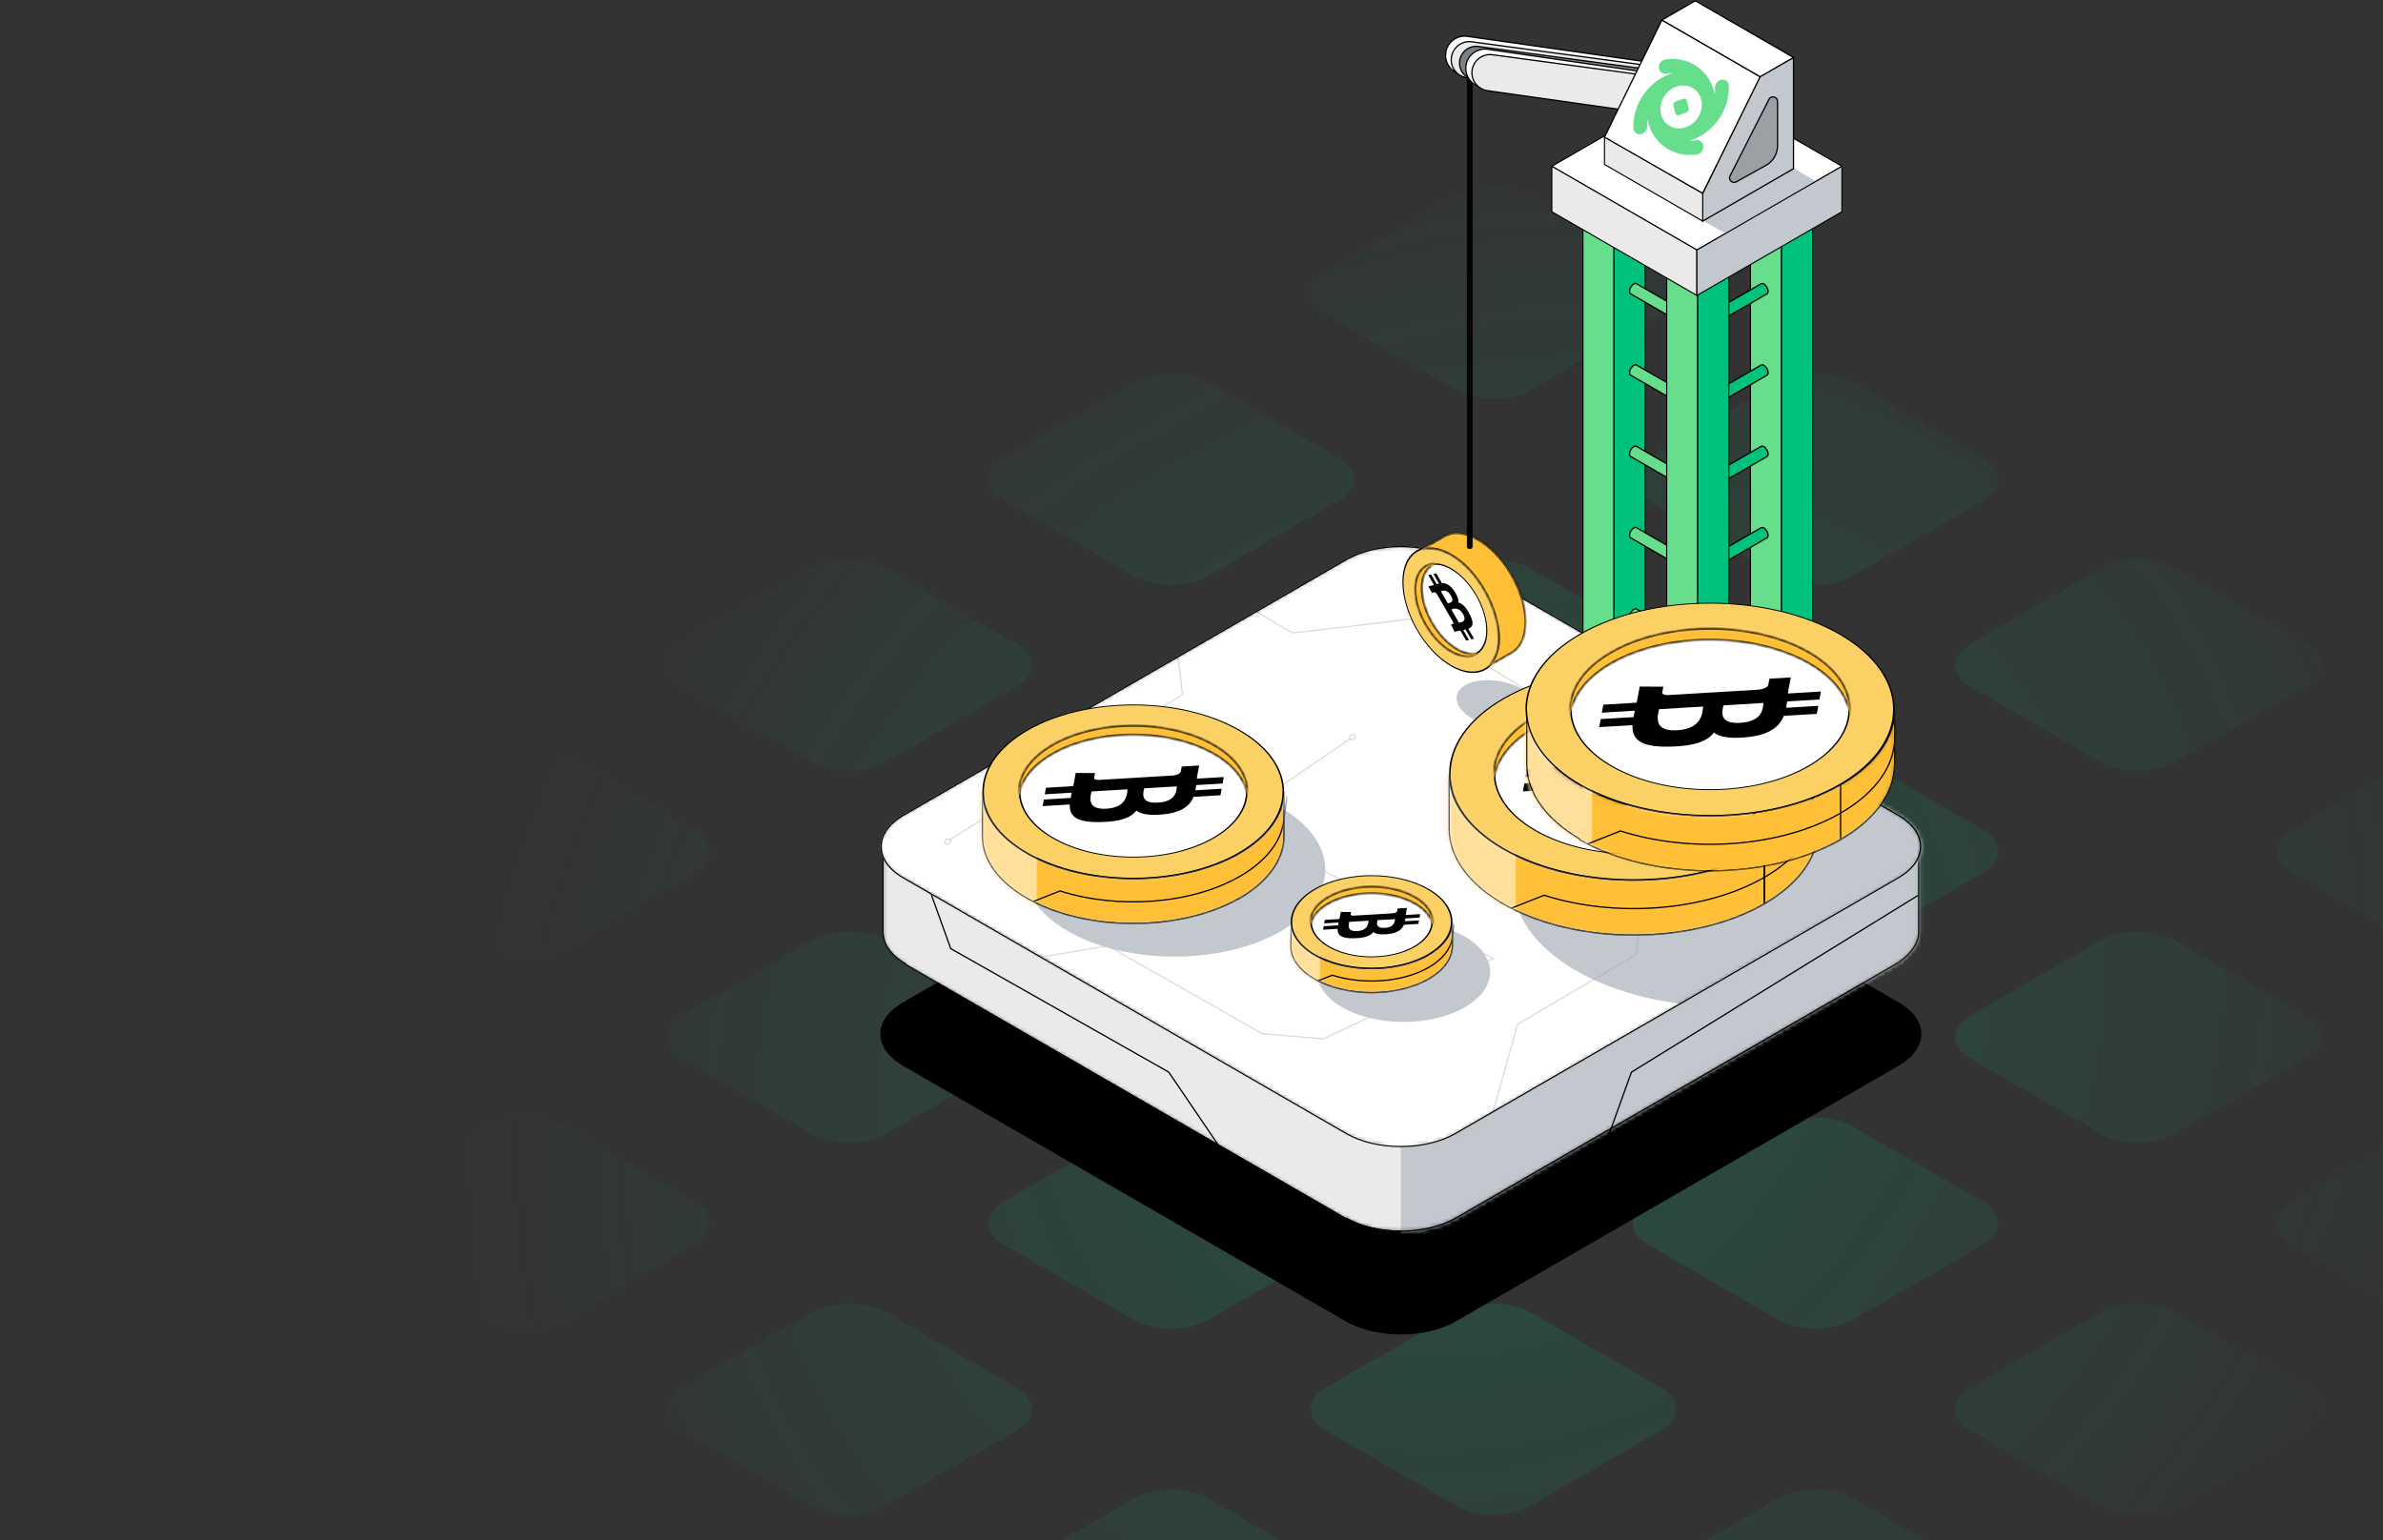<svg xmlns="http://www.w3.org/2000/svg" width="611" height="395" fill="none" viewBox="0 0 611 395"><rect x="0" y="0" width="611" height="395" fill="#333333" stroke="none"/><g clip-path="url(#a)"><path fill="url(#b)" fill-rule="evenodd" d="M425.849 80.696c5.261-3.038 5.261-7.963 0-11l-33.41-19.29c-5.261-3.037-13.791-3.037-19.052 0l-33.41 19.29c-5.261 3.037-5.261 7.962 0 11l33.41 19.289c5.261 3.037 13.791 3.037 19.052 0zm30.15 17.407c5.261-3.038 13.792-3.038 19.053 0l33.409 19.289c5.262 3.037 5.262 7.962 0 11l-33.409 19.289c-5.261 3.037-13.792 3.037-19.053 0l-33.409-19.289c-5.261-3.038-5.261-7.963 0-11zm135.075 77.985c5.261-3.037 5.261-7.962 0-11l-33.41-19.289c-5.261-3.037-13.791-3.037-19.052 0l-33.41 19.289c-5.261 3.038-5.261 7.963 0 11l33.41 19.289c5.261 3.038 13.791 3.038 19.052 0zm30.151 17.408c5.261-3.038 13.791-3.038 19.052 0l33.41 19.289c5.261 3.037 5.261 7.962 0 11l-33.41 19.289c-5.261 3.037-13.791 3.037-19.052 0l-33.41-19.289c-5.261-3.038-5.261-7.963 0-11zm135.074 77.985c5.262-3.037 5.262-7.962 0-11l-33.409-19.289c-5.261-3.037-13.792-3.037-19.053 0l-33.409 19.289c-5.261 3.038-5.262 7.963 0 11l33.409 19.289c5.261 3.038 13.792 3.038 19.053 0zM290.774 98.103c5.261-3.038 13.791-3.038 19.052 0l33.41 19.289c5.261 3.037 5.261 7.962 0 11l-33.41 19.289c-5.261 3.037-13.791 3.037-19.052 0l-33.41-19.289c-5.261-3.038-5.261-7.962 0-11zm135.075 77.985c5.261-3.037 5.261-7.962 0-11l-33.41-19.289c-5.261-3.037-13.791-3.037-19.052 0l-33.41 19.289c-5.261 3.038-5.261 7.963 0 11l33.41 19.289c5.261 3.038 13.791 3.038 19.052 0zm30.15 17.408c5.261-3.038 13.792-3.038 19.053 0l33.409 19.289c5.262 3.037 5.262 7.962 0 11l-33.409 19.289c-5.261 3.037-13.792 3.037-19.053 0l-33.409-19.289c-5.261-3.038-5.262-7.963 0-11zm135.075 77.985c5.261-3.037 5.261-7.962 0-11l-33.41-19.289c-5.261-3.037-13.791-3.037-19.052 0l-33.41 19.289c-5.261 3.038-5.261 7.963 0 11l33.41 19.289c5.261 3.038 13.791 3.038 19.052 0zm30.151 17.408c5.261-3.038 13.791-3.038 19.052 0l33.41 19.289c5.261 3.037 5.261 7.962 0 11l-33.41 19.289c-5.261 3.037-13.791 3.037-19.052 0l-33.41-19.289c-5.261-3.038-5.261-7.963 0-11zM260.623 176.088c5.261-3.037 5.262-7.962 0-11l-33.409-19.289c-5.261-3.037-13.792-3.037-19.053 0l-33.409 19.289c-5.262 3.038-5.262 7.963 0 11l33.409 19.289c5.261 3.038 13.792 3.038 19.053 0zm30.151 17.408c5.261-3.038 13.791-3.038 19.052 0l33.41 19.289c5.261 3.037 5.261 7.962 0 11l-33.41 19.289c-5.261 3.037-13.791 3.037-19.052 0l-33.41-19.289c-5.261-3.038-5.261-7.963 0-11zm135.075 77.985c5.261-3.037 5.261-7.962 0-11l-33.41-19.289c-5.261-3.037-13.791-3.037-19.052 0l-33.41 19.289c-5.261 3.038-5.261 7.963 0 11l33.41 19.289c5.261 3.038 13.791 3.038 19.052 0zm30.15 17.408c5.261-3.038 13.792-3.038 19.053 0l33.409 19.289c5.262 3.037 5.262 7.962 0 11l-33.409 19.289c-5.261 3.037-13.792 3.037-19.053 0l-33.409-19.289c-5.262-3.038-5.262-7.963 0-11zm135.075 77.985c5.261-3.037 5.261-7.962 0-11l-33.41-19.289c-5.261-3.037-13.791-3.037-19.052 0l-33.41 19.289c-5.261 3.038-5.261 7.963 0 11l33.41 19.289c5.261 3.038 13.791 3.038 19.052 0zM125.549 193.496c5.261-3.038 13.791-3.038 19.052 0l33.41 19.289c5.261 3.037 5.261 7.962 0 11l-33.41 19.289c-5.261 3.037-13.791 3.037-19.052 0l-33.41-19.289c-5.261-3.038-5.261-7.963 0-11zm135.074 77.985c5.261-3.037 5.261-7.962 0-11l-33.409-19.289c-5.261-3.037-13.792-3.037-19.053 0l-33.409 19.289c-5.262 3.038-5.262 7.963 0 11l33.409 19.289c5.261 3.038 13.792 3.038 19.053 0zm30.151 17.408c5.261-3.038 13.791-3.038 19.052 0l33.41 19.289c5.261 3.037 5.261 7.962 0 11l-33.41 19.289c-5.261 3.037-13.791 3.037-19.052 0l-33.41-19.289c-5.261-3.038-5.261-7.963 0-11zm135.075 77.985c5.261-3.037 5.261-7.962 0-11l-33.41-19.289c-5.261-3.037-13.791-3.037-19.052 0l-33.41 19.289c-5.261 3.038-5.261 7.963 0 11l33.41 19.289c5.261 3.038 13.791 3.038 19.052 0zm30.15 17.408c5.261-3.038 13.792-3.038 19.053 0l33.409 19.289c5.261 3.037 5.261 7.962 0 11l-33.409 19.289c-5.261 3.037-13.792 3.037-19.053 0l-33.409-19.289c-5.262-3.038-5.262-7.963 0-11zM95.398 271.481c5.261-3.037 5.261-7.962 0-11l-33.41-19.289c-5.26-3.037-13.79-3.037-19.052 0l-33.41 19.289c-5.26 3.038-5.26 7.963 0 11l33.41 19.289c5.261 3.038 13.791 3.038 19.052 0zm30.151 17.408c5.261-3.038 13.791-3.038 19.052 0l33.41 19.289c5.261 3.037 5.261 7.962 0 11l-33.41 19.289c-5.261 3.037-13.791 3.037-19.052 0l-33.41-19.289c-5.261-3.038-5.261-7.963 0-11zm135.074 77.985c5.261-3.037 5.261-7.962 0-11l-33.409-19.289c-5.261-3.037-13.792-3.037-19.053 0l-33.409 19.289c-5.262 3.038-5.262 7.963 0 11l33.409 19.289c5.261 3.038 13.792 3.038 19.053 0zm30.151 17.408c5.261-3.038 13.791-3.038 19.052 0l33.41 19.289c5.261 3.037 5.261 7.962 0 11l-33.41 19.289c-5.261 3.037-13.791 3.037-19.052 0l-33.41-19.289c-5.261-3.038-5.261-7.963 0-11zm135.075 77.985c5.261-3.038 5.261-7.962 0-11l-33.41-19.289c-5.261-3.037-13.791-3.037-19.052 0l-33.41 19.289c-5.261 3.038-5.261 7.963 0 11l33.41 19.289c5.261 3.038 13.791 3.038 19.052 0z" clip-rule="evenodd" opacity=".2"/><path fill="#000" d="M345.071 191.514c7.789-4.497 20.418-4.497 28.207 0l113.516 65.539c7.789 4.497 7.789 11.788 0 16.285l-113.516 65.539c-7.79 4.497-20.419 4.497-28.208 0l-113.516-65.538c-7.789-4.497-7.789-11.789 0-16.286z"/><mask id="e" width="267" height="100" x="226" y="216" maskUnits="userSpaceOnUse" style="mask-type:alpha"><use fill-rule="evenodd" clip-rule="evenodd" href="#c"/><use href="#d"/></mask><g mask="url(#e)"><use fill-rule="evenodd" clip-rule="evenodd" href="#c"/><use href="#d"/><path stroke="#000" stroke-width=".325" d="m237.648 226.249 6.122 17.035 55.896 31.675 14.107 20.761"/><path fill="#c2c8ce" d="M359.171 216.148h159.233v136.445H359.171z"/><path stroke="#000" stroke-width=".325" d="m491.788 229.632-73.498 45.337-6.391 17.775"/><use href="#d"/></g><path fill="#000" fill-rule="evenodd" d="m486.524 209.116-113.515-65.539c-7.643-4.412-20.034-4.412-27.677 0l-113.516 65.539c-7.643 4.413-7.643 11.567 0 15.979l113.516 65.539c7.642 4.412 20.033 4.412 27.676 0l113.516-65.539c7.643-4.413 7.643-11.567 0-15.979m-113.25-65.692c-7.789-4.497-20.418-4.497-28.207 0L231.55 208.963c-7.789 4.497-7.789 11.788 0 16.286l113.516 65.538c7.789 4.497 20.418 4.497 28.208 0l113.516-65.539c7.789-4.497 7.789-11.788 0-16.286z" clip-rule="evenodd"/><mask id="g" width="268" height="155" x="225" y="140" maskUnits="userSpaceOnUse" style="mask-type:alpha"><use href="#f"/></mask><g mask="url(#g)"><use href="#f"/><use href="#f"/><path stroke="#a6a6a6" stroke-width=".325" d="m264.713 245.819 19.3-3.253 39.684 22.553 15.613 1.301 43.587-20.601-57.032-29.492-2.168-11.493 22.552-15.396" opacity=".4"/><circle cx="31.581" cy="31.581" r="31.581" fill="#c2c8ce" transform="matrix(.866 .5 -.866 .5 301.13 191.422)"/><circle cx="18.135" cy="18.135" r="18.135" fill="#c2c8ce" transform="matrix(.866 .5 -.866 .5 359.858 231.135)"/><ellipse cx="9.971" cy="7.568" fill="#c2c8ce" rx="9.971" ry="7.568" transform="matrix(.866 .5 -.866 .5 382.218 171.937)"/><circle cx="44.848" cy="44.848" r="44.848" fill="#c2c8ce" transform="matrix(.866 .5 -.866 .5 442.919 181.648)"/><path stroke="#a6a6a6" stroke-width=".325" d="m319.861 155.531 11.542 6.807 30.188-3.552 47.65 29.005 47.946 24.861-34.923 14.502-2.96 17.758-30.188 17.757-8.287 29.597m-78.942-125.259 1.308 11.118-59.727 37.275" opacity=".4"/><path stroke="#000" stroke-width=".325" d="M345.208 143.507c7.711-4.452 20.214-4.452 27.925 0l113.516 65.538c7.712 4.452 7.712 11.671 0 16.123l-113.516 65.539c-7.712 4.452-20.215 4.452-27.926 0l-113.516-65.539c-7.711-4.452-7.711-11.67 0-16.122z"/></g><circle cx="31.581" cy="31.581" r="31.419" fill="#fbd166" stroke="#000" stroke-width=".325" transform="matrix(.866 .5 -.866 .5 290.554 171.419)"/><circle cx="23.947" cy="23.947" r="23.784" fill="#fff" stroke="#000" stroke-width=".325" transform="matrix(.866 .5 -.866 .5 290.554 179.053)"/><mask id="h" fill="#fff"><path fill-rule="evenodd" d="M319.804 204.195c-.478-3.927-3.317-7.776-8.517-10.778-11.453-6.612-30.023-6.612-41.477 0-5.2 3.002-8.039 6.851-8.517 10.778-.575-4.722 2.264-9.558 8.517-13.168 11.454-6.613 30.024-6.613 41.477 0 6.254 3.61 9.093 8.446 8.517 13.168" clip-rule="evenodd"/></mask><path fill="#ffc038" fill-rule="evenodd" d="M319.804 204.195c-.478-3.927-3.317-7.776-8.517-10.778-11.453-6.612-30.023-6.612-41.477 0-5.2 3.002-8.039 6.851-8.517 10.778-.575-4.722 2.264-9.558 8.517-13.168 11.454-6.613 30.024-6.613 41.477 0 6.254 3.61 9.093 8.446 8.517 13.168" clip-rule="evenodd"/><path fill="#000" d="m311.287 193.417-.163.282zm8.517 10.778-.323.04h.647zm-49.994-10.778.163.282zm-8.517 10.778-.323.04h.646zm8.517-13.168.163.282zm41.477 0-.163.282zm-.163 2.672c5.146 2.971 7.895 6.744 8.357 10.536l.647-.079c-.495-4.062-3.424-7.987-8.678-11.02zm-41.151 0c5.666-3.271 13.112-4.916 20.576-4.916s14.91 1.645 20.575 4.916l.326-.563c-5.788-3.342-13.353-5.004-20.901-5.004s-15.114 1.662-20.901 5.004zm-8.357 10.536c.462-3.792 3.211-7.565 8.357-10.536l-.325-.563c-5.255 3.033-8.183 6.958-8.678 11.02zm0-.079c-.554-4.546 2.168-9.274 8.357-12.847l-.325-.564c-6.319 3.648-9.275 8.59-8.678 13.49zm8.357-12.847c5.666-3.271 13.112-4.916 20.576-4.916s14.91 1.645 20.575 4.916l.326-.564c-5.788-3.342-13.353-5.003-20.901-5.003s-15.114 1.661-20.901 5.003zm41.151 0c6.189 3.573 8.911 8.301 8.357 12.847l.647.079c.596-4.9-2.36-9.842-8.678-13.49z" mask="url(#h)"/><path fill="#000" d="M291.338 207.843c1.067.891 3.141 1.37 6.81 1.012 5.021-.485 6.983-2.306 7.864-4.487l6.909-.411.311-1.679-6.735.403c.075-.442.151-.885.213-1.335l6.767-.4.303-1.666-6.909.411c.02-.14.032-.267.052-.406.034-.216.063-.451.109-.658l.436-2.309-4.479.27-.228 1.224c-.117.67-1.143.952-2.018 1.076l-18.933 1.132c-.445.006-1.103-.053-1.247-.364a.4.4 0 0 1-.021-.182l.22-1.212-4.952-.028-.392 2.184c-.072.411-.168.806-.245 1.197l-6.98.417-.311 1.679 6.917-.423c-.123.463-.198.905-.273 1.348l-6.877.414-.311 1.679 6.961-.412c-.03.775.058 1.471.341 2.072.741 1.598 2.801 2.557 7.574 2.439 5.315-.115 7.868-1.26 9.137-2.926zm-7.709-.447c-2.379.14-3.416-.53-3.814-1.406-.479-1.044-.072-2.392.046-3.01l9.256-.555c-.207 1.137-.044 4.65-5.488 4.971m13.213-1.558c-2.224.136-3.171-.461-3.523-1.222-.394-.856-.051-1.94.043-2.439l8.394-.506c-.169.941.037 3.874-4.914 4.167"/><mask id="i" width="79" height="36" x="251" y="202" maskUnits="userSpaceOnUse" style="mask-type:alpha"><path fill="#ffc038" fill-rule="evenodd" d="M251.878 202.999c0 6.166 4.33 11.749 11.329 15.791v.001c15.106 8.72 39.595 8.72 54.7-.001v11.53c-15.106 8.721-39.596 8.721-54.701 0v-.002c-6.999-4.041-11.328-9.623-11.328-15.789zm66.03 15.791c6.999-4.042 11.329-9.625 11.329-15.791v11.53c0 6.166-4.33 11.749-11.329 15.79z" clip-rule="evenodd"/><path fill="#000" d="M263.207 218.79h.163v-.094l-.081-.047zm0 .001h-.162v.094l.081.047zm54.7-.001h.162v-.282l-.244.141zm0 11.53.081.141.081-.047v-.094zm-54.701 0h-.163v.094l.081.047zm0-.002h.163v-.093l-.082-.047zm54.702-11.528-.082-.141-.081.047v.094zm0 11.529h-.163v.282l.244-.141zm-54.619-11.67c-6.975-4.027-11.248-9.566-11.248-15.65h-.325c0 6.249 4.386 11.876 11.41 15.931zm.081.142v-.001h-.325v.001zm54.455-.142c-7.521 4.343-17.39 6.519-27.268 6.519s-19.746-2.176-27.268-6.518l-.163.282c7.583 4.377 17.512 6.561 27.431 6.561s19.848-2.184 27.431-6.562zm.244 11.671v-11.53h-.325v11.53zm-54.945.141c7.584 4.378 17.512 6.562 27.432 6.562s19.849-2.184 27.432-6.562l-.163-.282c-7.522 4.343-17.391 6.519-27.269 6.519s-19.747-2.176-27.269-6.519zm-.081-.143v.002h.326v-.002zm-11.327-15.789c0 6.249 4.385 11.875 11.408 15.93l.163-.281c-6.974-4.027-11.246-9.566-11.246-15.649zm0-11.53v11.53h.325v-11.53zm77.358 0c0 6.084-4.273 11.623-11.248 15.65l.163.281c7.024-4.055 11.41-9.682 11.41-15.931zm.325 11.53v-11.53h-.325v11.53zm-11.41 15.931c7.024-4.055 11.41-9.682 11.41-15.931h-.325c0 6.083-4.273 11.622-11.248 15.649zm-.244-11.67v11.529h.325V218.79z"/></mask><g mask="url(#i)"><path fill="#ffc038" fill-rule="evenodd" d="M251.878 202.999c0 6.166 4.33 11.749 11.329 15.791v.001c14.947 8.628 39.08 8.719 54.219.271l-.001-.062c7-4.041 11.814-9.835 11.814-16.001v11.53c0 6.166-4.616 12.013-11.615 16.054l-.002-.101c-15.127 8.558-39.405 8.504-54.416-.162v-.002c-6.999-4.041-11.328-9.623-11.328-15.789z" clip-rule="evenodd"/><path fill="#000" d="M263.207 218.79h.163v-.094l-.081-.047zm0 .001h-.162v.094l.081.047zm54.219.271.08.142.085-.047-.002-.097zm-.001-.062-.081-.141-.083.048.002.096zm.199 11.583-.163.003.005.276.239-.138zm-.002-.101.163-.002-.005-.274-.238.135zm-54.416-.162h-.163v.094l.081.047zm0-.002h.163v-.093l-.082-.047zm.083-11.669c-6.975-4.027-11.248-9.566-11.248-15.65h-.325c0 6.249 4.386 11.876 11.41 15.931zm.081.142v-.001h-.325v.001zm53.977.129c-7.539 4.207-17.328 6.292-27.102 6.247-9.773-.045-19.513-2.221-26.956-6.517l-.163.282c7.503 4.331 17.303 6.515 27.118 6.561 9.815.045 19.662-2.048 27.262-6.289zm-.084.083.001.062.325-.005-.001-.063zm11.813-16.004c0 6.08-4.752 11.83-11.732 15.86l.163.282c7.019-4.052 11.895-9.889 11.895-16.142zm.326 11.53v-11.53h-.326v11.53zm-11.697 16.195c7.023-4.055 11.697-9.945 11.697-16.195h-.326c0 6.082-4.557 11.885-11.534 15.913zm-.246-.239.002.101.325-.006-.001-.1zm-54.335-.024c7.536 4.35 17.388 6.535 27.246 6.562s19.739-2.103 27.332-6.399l-.16-.283c-7.533 4.262-17.355 6.383-27.171 6.356s-19.609-2.203-27.084-6.518zm-.081-.143v.002h.326v-.002zm-11.327-15.789c0 6.249 4.385 11.875 11.408 15.93l.163-.281c-6.974-4.027-11.246-9.566-11.246-15.649zm0-11.53v11.53h.325v-11.53z"/><path fill="#ffdf99" d="M243.666 187.321h22.169v56.785h-22.169z"/><path fill="#000" d="M263.207 218.79h.163v-.094l-.081-.047zm0 .001h-.162v.094l.081.047zm54.7-.001h.162v-.282l-.244.141zm0 .009h-.163v.284l.245-.144zm0 11.52-.163.003.005.276.239-.138zm0-.022.162-.003-.325.003zm0 .023.081.141.081-.047v-.094zm-54.701 0h-.163v.094l.081.047zm0-.002h.163v-.093l-.082-.047zm.083-11.669c-6.975-4.027-11.248-9.566-11.248-15.65h-.325c0 6.249 4.386 11.876 11.41 15.931zm.081.142v-.001h-.325v.001zm54.455-.142c-7.521 4.343-17.39 6.519-27.268 6.519s-19.746-2.176-27.268-6.518l-.163.282c7.583 4.377 17.512 6.561 27.431 6.561s19.848-2.184 27.431-6.562zm.244.15v-.009h-.325v.009zm11.004-15.8c0 6.024-4.386 11.639-11.249 15.659l.165.281c6.909-4.047 11.41-9.749 11.41-15.94zm.326 11.53v-11.53h-.326v11.53zm-11.411 15.931c7.025-4.055 11.411-9.682 11.411-15.931h-.326c0 6.083-4.272 11.622-11.247 15.649zm-.244-.16v.022l.326-.006-.001-.022zm.325.02v-.023h-.325v.023zm-54.945.141c7.584 4.378 17.512 6.562 27.432 6.562s19.849-2.184 27.432-6.562l-.163-.282c-7.522 4.343-17.391 6.519-27.269 6.519s-19.747-2.176-27.269-6.519zm-.081-.143v.002h.326v-.002zm-11.327-15.789c0 6.249 4.385 11.875 11.408 15.93l.163-.281c-6.974-4.027-11.246-9.566-11.246-15.649zm0-11.53v11.53h.325v-11.53z"/><path stroke="#000" stroke-width=".325" d="m264.919 231.217 6.871-2.724c14.713 4.717 33.624 3.469 46.116-3.743 6.76-3.902 10.494-8.89 11.204-13.991l.911-6.567"/></g><circle cx="14.111" cy="14.111" r="14.273" fill="#fbd166" stroke="#000" stroke-width=".325" transform="matrix(.866 .5 0 1 359.857 135.285)"/><circle cx="10.387" cy="10.387" r="10.55" fill="#fff" stroke="#000" stroke-width=".325" transform="matrix(.866 .5 0 1 363.08 140.866)"/><mask id="j" fill="#fff"><path fill-rule="evenodd" d="M379.131 167.422c-1.526.493-3.444.204-5.529-.999-4.968-2.869-8.995-9.844-8.995-15.581 0-3.555 1.546-5.8 3.905-6.31-3.319-.323-5.701 2.142-5.701 6.616 0 5.897 4.14 13.053 9.108 15.921 2.977 1.719 5.522 1.698 7.212.353" clip-rule="evenodd"/></mask><path fill="#ffc038" fill-rule="evenodd" d="M379.131 167.422c-1.526.493-3.444.204-5.529-.999-4.968-2.869-8.995-9.844-8.995-15.581 0-3.555 1.546-5.8 3.905-6.31-3.319-.323-5.701 2.142-5.701 6.616 0 5.897 4.14 13.053 9.108 15.921 2.977 1.719 5.522 1.698 7.212.353" clip-rule="evenodd"/><path fill="#000" d="m379.131 167.422.202.255-.302-.565zm-5.529-.999.163-.282zm-5.09-21.891.069.318-.037-.642zm3.407 22.537-.162.282zm7.112.043c-1.41.457-3.232.203-5.266-.971l-.325.564c2.135 1.232 4.15 1.557 5.791 1.027zm-5.266-.971c-2.423-1.399-4.635-3.812-6.242-6.596-1.607-2.783-2.591-5.905-2.591-8.703h-.651c0 2.939 1.03 6.173 2.679 9.029s3.934 5.364 6.48 6.834zm-8.833-15.299c0-3.468 1.496-5.526 3.649-5.992l-.138-.636c-2.565.555-4.162 2.986-4.162 6.628zm-1.796.306c0-2.183.581-3.832 1.524-4.89.935-1.051 2.255-1.554 3.821-1.402l.063-.648c-1.754-.171-3.285.397-4.37 1.617-1.079 1.211-1.689 3.032-1.689 5.323zm8.946 15.639c-2.422-1.398-4.662-3.856-6.298-6.704-1.635-2.849-2.648-6.057-2.648-8.935h-.651c0 3.019 1.058 6.338 2.735 9.259 1.676 2.92 3.99 5.474 6.537 6.944zm6.846.38c-1.544 1.23-3.932 1.303-6.846-.38l-.325.564c3.039 1.755 5.741 1.786 7.576.326z" mask="url(#j)"/><path fill="#000" d="M373.871 154.531c.156-.555-.042-1.421-.876-2.748-1.14-1.818-2.24-2.251-3.279-2.215l-1.466-2.544-.731.167 1.429 2.48c-.191.047-.383.093-.575.146l-1.434-2.492-.725.168 1.465 2.544-.172.049c-.093.024-.192.053-.284.071l-1.008.226.952 1.649.533-.121c.29-.07.597.27.811.581l4.018 6.971c.087.167.187.426.089.533a.15.15 0 0 1-.069.039l-.527.123.921 1.878.95-.222c.178-.042.354-.073.525-.11l1.482 2.57.731-.167-1.472-2.545c.209-.033.4-.08.592-.126l1.461 2.532.731-.168-1.476-2.563c.316-.12.579-.272.766-.481.501-.551.498-1.493-.448-3.279-1.047-1.992-1.986-2.763-2.893-2.961zm1.272 2.993c.504.876.431 1.382.155 1.681-.329.359-.945.433-1.215.493l-1.965-3.408c.494-.114 1.872-.772 3.025 1.234m-3.112-4.735c.473.818.413 1.278.174 1.54-.269.294-.768.348-.986.397l-1.783-3.09c.409-.096 1.545-.671 2.595 1.153"/><mask id="k" fill="#fff"><path fill-rule="evenodd" d="M363.436 141.485c2.386-1.377 5.514-.949 8.641.856 6.749 3.897 12.212 13.736 12.212 21.528l.004-.002c-.077 3.445-1.268 6.22-3.575 7.552l6.907-3.988c2.386-1.378 3.579-4.3 3.579-7.911l-.025.014.024-.015c0-7.793-5.471-17.269-12.22-21.166-3.127-1.805-6.254-2.233-8.64-.855z" clip-rule="evenodd"/></mask><path fill="#ffc038" fill-rule="evenodd" d="M363.436 141.485c2.386-1.377 5.514-.949 8.641.856 6.749 3.897 12.212 13.736 12.212 21.528l.004-.002c-.077 3.445-1.268 6.22-3.575 7.552l6.907-3.988c2.386-1.378 3.579-4.3 3.579-7.911l-.025.014.024-.015c0-7.793-5.471-17.269-12.22-21.166-3.127-1.805-6.254-2.233-8.64-.855z" clip-rule="evenodd"/><path fill="#000" d="m372.077 142.341-.163.282.163.094.162-.093zm0 0 .163-.281-.162-.094-.163.093zm12.212 21.528h-.325v.59l.499-.314zm.004-.002.326.007.013-.605-.512.322zm3.332 3.564-.163-.282zm3.579-7.911h.326v-.564l-.488.282zm-.025.014-.173-.275.336.557zm.024-.015.174.275.152-.095v-.18zm-12.22-21.166.163-.282-.163-.094-.163.095zm0 0-.162.282.163.094.163-.094zm-8.64-.855-.162-.282zm1.897 4.562c-3.177-1.834-6.437-2.317-8.966-.856l.325.563c2.243-1.295 5.237-.921 8.315.856zm-.325-.001.324.565zm12.7 21.81c0-3.966-1.388-8.428-3.617-12.384s-5.32-7.44-8.758-9.425l-.325.563c3.31 1.912 6.326 5.295 8.516 9.181 2.189 3.885 3.533 8.238 3.533 12.065zm-.495-.278-.004.003.347.551.004-.003zm-3.239 8.109c2.445-1.411 3.659-4.323 3.738-7.826l-.651-.014c-.076 3.387-1.245 6.025-3.413 7.277zm6.581-4.551-6.907 3.988.326.563 6.907-3.987zm3.417-7.629c0 3.554-1.174 6.334-3.417 7.629l.326.564c2.529-1.461 3.742-4.525 3.742-8.193zm.463.296.025-.015-.325-.563-.025.014zm-.312-.573-.024.016.347.551.024-.016zm-12.209-20.608c3.313 1.913 6.331 5.209 8.521 9.003 2.191 3.793 3.536 8.055 3.536 11.881h.651c0-3.967-1.39-8.34-3.623-12.207-2.232-3.867-5.324-7.257-8.76-9.241zm.326 0-.327-.563zm-8.641-.855c2.243-1.295 5.237-.922 8.315.855l.325-.564c-3.176-1.833-6.436-2.315-8.965-.855zm-6.907 3.987 6.907-3.987-.325-.564-6.907 3.988z" mask="url(#k)"/><path fill="#fff" stroke="#000" stroke-width=".325" d="m452.735 30.656-77.929-11.608a4.916 4.916 0 0 1 1.416-9.729l78.004 11.096a5.175 5.175 0 1 1-1.491 10.241Z"/><path fill="#ebe9e9" stroke="#000" stroke-width=".325" d="m452.774 30.755-76.666-10.823a4.647 4.647 0 0 1 1.27-9.208l76.733 10.336a4.894 4.894 0 1 1-1.337 9.695Z"/><path fill="#7b8187" stroke="#000" stroke-width=".325" d="m453.903 31.1-76.045-10.702a4.279 4.279 0 0 1 1.168-8.477l76.106 10.25a4.507 4.507 0 1 1-1.229 8.929Z"/><circle cx=".673" cy=".673" r=".673" fill="#cdcdcd" transform="matrix(.789 .615 -.789 .615 376.865 16.876)"/><path fill="#010101" fill-rule="evenodd" d="M376.334 18.118a.53.53 0 0 1-.22-.414v122.514c0 .161.084.307.22.413v.001a.91.91 0 0 0 1.062 0V18.118a.91.91 0 0 1-1.062 0" clip-rule="evenodd"/><path fill="#010101" d="M377.618 17.704a.53.53 0 0 1-.221.414v122.514a.53.53 0 0 0 .221-.414z"/><path fill="#fff" stroke="#000" stroke-width=".325" d="m451.817 33.298-71.831-10.93a4.918 4.918 0 0 1 1.445-9.729l71.906 10.423a5.173 5.173 0 0 1 4.348 6.045 5.173 5.173 0 0 1-5.868 4.19Z"/><path fill="#ebe9e9" stroke="#000" stroke-width=".325" d="m450.949 33.095-69.644-9.854a4.65 4.65 0 0 1 1.271-9.21l69.71 9.372a4.892 4.892 0 1 1-1.337 9.692Z"/><path fill="#b3b3b3" d="m456.778 46.324 7.97 4.602-7.97 4.601-7.97-4.602z"/><use stroke-width=".325" href="#l" transform="matrix(.866 .5 0 1 448.809 50.925)"/><use stroke-width=".325" href="#m" transform="matrix(.866 -.5 0 1 456.778 55.526)"/><circle cx="1.227" cy="1.227" r="1.227" fill="#00c27c" transform="matrix(.866 .5 0 1 438.996 79.293)"/><path fill="#00c27c" fill-rule="evenodd" d="M439.306 79.832c.207-.12.479-.083.751.074h.001c.586.34 1.062 1.163 1.062 1.84l.055-.031-.055.032c0 .314-.104.568-.312.688l12.22-7.056c.205-.118.309-.367.312-.676l.002-.001c0-.669-.465-1.49-1.042-1.838-.271-.2-.567-.207-.774-.087z" clip-rule="evenodd"/><path fill="#000" d="m440.057 79.906-.081.141.081.047.081-.046zm.001 0 .081-.14-.081-.048-.081.047zm1.062 1.84h-.163v.282l.244-.14zm.055-.031.081.14-.162-.281zm-.055.032-.082-.141-.081.047v.094zm11.908-6.368.082.141zm.312-.676-.082-.14-.08.046-.001.093zm.002-.001.081.141.081-.047v-.094zm-1.042-1.838-.096.132.006.004.006.004zm-.774-.087.081.14zm-11.387 6.989c-.297-.172-.635-.236-.914-.075l.162.282c.136-.079.342-.069.589.074zm-.162 0 .162.281h.001zm1.305 1.98c0-.373-.13-.777-.332-1.128-.203-.351-.487-.665-.811-.853l-.163.282c.263.152.51.419.692.734s.289.662.289.965zm-.188-.172-.055.032.162.282.055-.032zm.107.314.055-.032-.162-.282-.056.032zm-.311.688c.279-.162.392-.487.392-.83h-.325c0 .286-.094.47-.23.548zm12.057-7.338-12.22 7.056.163.282 12.22-7.056zm.23-.536c-.002.28-.096.459-.23.536l.163.282c.275-.159.39-.478.392-.815zm.084-.141-.003.001.163.282.002-.001zm-1.045-1.557c.259.155.501.424.68.739.178.314.283.66.283.959h.325c0-.37-.127-.77-.325-1.12-.199-.35-.477-.666-.795-.857zm-.609-.086c.144-.084.37-.09.597.078l.193-.263c-.317-.232-.682-.253-.952-.097zm-12.22 7.055 12.22-7.055-.162-.282-12.22 7.055z"/><circle cx="1.227" cy="1.227" r="1.227" fill="#00c27c" transform="matrix(.866 .5 0 1 438.996 100.151)"/><path fill="#00c27c" fill-rule="evenodd" d="M439.306 100.69c.208-.12.48-.083.752.074l.454-.261-.455.262c.587.339 1.063 1.163 1.063 1.841 0 .314-.104.568-.311.688l12.22-7.056c.204-.118.308-.367.311-.675l.002-.002c0-.669-.466-1.492-1.043-1.838l.011-.007c-.241-.19-.576-.201-.784-.081z" clip-rule="evenodd"/><path fill="#000" d="m440.058 100.764-.082.141.081.047.082-.047zm.454-.261.082.141-.163-.282zm-.455.262-.081-.14-.244.14.244.141zm1.063 1.841.081.14.082-.046v-.094zm0 0-.081-.141-.082.047v.094zm11.909-6.368-.082-.14zm.311-.675-.081-.141-.081.046-.001.093zm.002-.002.081.141.082-.046v-.095zm-1.043-1.838-.081-.141-.24.138.237.142zm.011-.007.081.142.209-.12-.189-.15zm-.784-.081-.081-.141zm-11.387 6.989c-.297-.172-.635-.236-.914-.075l.163.282c.135-.078.341-.068.588.074zm.292-.262-.455.261.163.282.454-.261zm-.292.544.455-.262-.163-.282-.455.263zm1.144 1.7c0-.375-.131-.778-.333-1.129-.203-.351-.487-.665-.811-.852l-.163.281c.263.152.51.419.692.734s.289.662.289.966zm-.082.141-.162-.281zm-.311.687c.279-.161.393-.486.393-.828h-.326c0 .285-.094.468-.23.547zm12.057-7.337-12.22 7.056.163.281 12.22-7.055zm.23-.536c-.002.28-.096.459-.23.536l.163.282c.276-.159.39-.478.393-.815zm.084-.14h-.002l.162.283.002-.002zm-1.046-1.559c.259.156.502.425.68.74.179.314.284.66.284.96h.326c0-.37-.128-.77-.327-1.121-.198-.35-.477-.666-.795-.858zm.014-.287-.011.007.162.282.011-.007zm-.621.2c.147-.084.411-.081.601.07l.202-.256c-.291-.23-.699-.25-.966-.095zm-12.22 7.056 12.22-7.055-.163-.282-12.22 7.055z"/><circle cx="1.227" cy="1.227" r="1.227" fill="#00c27c" transform="matrix(.866 .5 0 1 438.996 121.009)"/><path fill="#00c27c" fill-rule="evenodd" d="M439.305 121.548c.208-.12.48-.083.752.074l.021-.013-.022.013c.587.339 1.063 1.163 1.063 1.84 0 .314-.104.568-.311.688l12.22-7.055c.204-.118.308-.367.311-.676l.002-.001c0-.673-.472-1.502-1.054-1.845-.242-.187-.56-.197-.762-.081z" clip-rule="evenodd"/><path fill="#000" d="m440.057 121.622-.082.141.081.047.082-.047zm.021-.013.082.141-.163-.282zm-.022.013-.081-.141-.244.141.244.141zm1.063 1.84.081.141.082-.047v-.094zm0 0-.082-.141-.081.047v.094zm11.909-6.367-.082-.141zm.311-.676-.081-.141-.081.047-.001.093zm.002-.001.081.141.082-.047v-.094zm-1.054-1.845-.099.129.008.006.009.006zm-.762-.081-.081-.141zm-11.387 6.989c-.297-.171-.635-.236-.914-.074l.163.281c.135-.078.341-.068.588.075zm-.141-.013-.021.013.162.282.021-.012zm.141.295.022-.013-.163-.282-.022.013zm1.144 1.699c0-.374-.131-.777-.334-1.128-.202-.351-.486-.666-.81-.853l-.163.282c.263.152.51.419.692.734.181.314.289.662.289.965zm-.082.141-.162-.282h-.001zm-.311.688c.279-.161.392-.486.392-.829h-.325c0 .286-.094.469-.23.547zm12.057-7.337-12.22 7.055.163.282 12.22-7.055zm.23-.536c-.002.28-.096.459-.23.536l.163.282c.275-.159.39-.478.392-.815zm.084-.141-.002.001.162.282.002-.001zm-1.055-1.563c.26.153.506.422.686.738.18.317.287.665.287.966h.326c0-.372-.129-.775-.33-1.127s-.483-.669-.804-.858zm-.598-.081c.14-.081.387-.081.581.069l.199-.257c-.292-.225-.681-.245-.943-.094zm-12.22 7.055 12.22-7.055-.163-.282-12.22 7.056z"/><circle cx="1.227" cy="1.227" r="1.227" fill="#00c27c" transform="matrix(.866 .5 0 1 438.996 141.868)"/><path fill="#00c27c" fill-rule="evenodd" d="M439.305 142.407c.208-.12.48-.083.752.074.587.339 1.062 1.163 1.062 1.84l.527-.304-.527.305c0 .314-.104.568-.311.688l12.22-7.055c.205-.119.308-.368.311-.677l.002-.001c0-.678-.478-1.513-1.065-1.851-.238-.161-.549-.191-.751-.074z" clip-rule="evenodd"/><path fill="#000" d="m440.057 142.481-.082.141.081.047.082-.047zm0 0 .081-.141-.081-.047-.081.047zm1.062 1.84h-.163v.282l.244-.141zm.527-.304.082.141-.163-.282zm-.527.305-.082-.141-.081.047v.094zm11.909-6.367.081.14zm.311-.677-.081-.141-.081.046-.001.094zm.002-.001.081.141.082-.047v-.094zm-1.065-1.851.082-.141-.082-.047-.081.047zm0 0-.091.135.085.056.088-.051zm-.751-.074-.081-.141zm-11.387 6.989c-.297-.172-.635-.236-.914-.075l.163.282c.135-.079.341-.068.588.074zm-.162-.001.163.282zm1.306 1.981c0-.374-.131-.777-.333-1.128-.203-.351-.487-.666-.811-.853l-.162.282c.262.152.509.419.691.734.182.314.289.662.289.965zm.283-.445-.527.304.162.282.527-.304zm-.365.587.528-.305-.163-.282-.528.305zm-.311.688c.279-.161.392-.487.392-.829h-.325c0 .285-.094.468-.23.547zm12.057-7.337-12.22 7.055.163.282 12.22-7.056zm.23-.537c-.002.28-.096.459-.23.537l.163.281c.276-.159.39-.478.392-.816zm.084-.141-.002.001.162.282.002-.001zm-1.065-1.57c.262.152.51.421.693.739s.29.668.29.972h.326c0-.374-.131-.78-.334-1.134s-.488-.671-.812-.858zm.163 0-.163-.281zm-.751-.073c.134-.078.378-.068.578.068l.182-.27c-.276-.186-.654-.235-.923-.08zm-12.22 7.055 12.22-7.055-.163-.282-12.22 7.055z"/><circle cx="1.227" cy="1.227" r="1.227" fill="#00c27c" transform="matrix(.866 .5 0 1 438.996 162.727)"/><path fill="#00c27c" fill-rule="evenodd" d="M439.305 163.266c.208-.119.48-.082.752.075.587.339 1.062 1.162 1.062 1.84l.527-.304-.527.304c0 .314-.104.568-.311.688l12.22-7.055c.205-.118.308-.368.311-.677l.002-.001c0-.677-.478-1.512-1.065-1.851-.272-.156-.543-.194-.751-.074z" clip-rule="evenodd"/><path fill="#000" d="m440.057 163.341-.082.141.082.047.081-.047zm0 0 .081-.141-.081-.047-.081.047zm1.062 1.84h-.163v.281l.244-.14zm.527-.304.082.141-.163-.282zm-.527.304-.082-.141-.081.047v.094zm11.909-6.367.081.141zm.311-.677-.081-.141-.081.047-.001.093zm.002-.001.081.141.082-.047v-.094zm-1.065-1.851.082-.141-.082-.047-.081.047zm0 0-.081.141.081.047.081-.047zm-.751-.074.082.141zm-11.387 6.989c-.297-.171-.635-.236-.914-.075l.163.282c.135-.078.341-.068.588.075zm-.162 0 .163.282zm1.306 1.981c0-.374-.131-.777-.333-1.129-.203-.351-.487-.665-.811-.852l-.162.281c.262.152.509.419.691.734s.289.662.289.966zm.283-.445-.527.304.162.282.527-.304zm-.365.586.528-.304-.163-.282-.528.304zm-.311.688c.279-.161.392-.486.392-.829h-.325c0 .286-.094.469-.23.547zm12.057-7.337-12.22 7.055.163.282 12.22-7.055zm.23-.537c-.002.28-.096.46-.23.537l.163.282c.276-.159.39-.479.392-.816zm.084-.141-.002.001.162.282.002-.001zm-1.065-1.569c.262.151.51.421.693.739.182.317.29.668.29.971h.326c0-.374-.131-.78-.334-1.134s-.488-.671-.812-.858zm.162 0-.163-.282zm-.75-.074c.135-.078.341-.068.588.074l.162-.282c-.296-.171-.634-.235-.913-.074zm-12.22 7.055 12.22-7.055-.163-.282-12.22 7.055z"/><circle cx="1.227" cy="1.227" r="1.227" fill="#00c27c" transform="matrix(.866 .5 0 1 438.996 162.727)"/><path fill="#00c27c" d="M439.307 163.266c.208-.119.48-.082.752.075l12.22-7.055c-.272-.157-.544-.195-.752-.075z"/><path fill="#00c27c" d="M441.12 165.181c0-.678-.476-1.502-1.063-1.84l12.22-7.056c.587.339 1.063 1.163 1.063 1.841z"/><path fill="#00c27c" d="M440.809 165.869c.207-.12.311-.374.311-.688l12.22-7.055c0 .314-.104.568-.311.688z"/><path fill="#b3b3b3" d="m413.835 46.631 7.97 4.602-7.97 4.601-7.97-4.601z"/><use stroke-width=".325" href="#l" transform="matrix(.866 .5 0 1 405.866 51.233)"/><use stroke-width=".325" href="#m" transform="matrix(.866 -.5 0 1 413.835 55.834)"/><circle cx="1.227" cy="1.227" r="1.227" fill="#66de8c" transform="matrix(-.866 .5 0 1 432.169 79.293)"/><path fill="#66de8c" fill-rule="evenodd" d="M431.859 79.832c-.208-.12-.48-.083-.752.074l-.159-.091.159.092c-.586.339-1.062 1.163-1.062 1.84h.001c0 .315.104.569.311.689l-12.22-7.056c-.205-.118-.308-.367-.311-.675l-.003-.002c0-.665.46-1.482 1.032-1.832.235-.19.58-.212.784-.094z" clip-rule="evenodd"/><path fill="#000" d="m431.107 79.906.082.141-.081.047-.082-.047zm-.159-.091-.081.14.162-.281zm.159.092.082-.14.244.14-.244.141zm-1.062 1.84-.082.141-.081-.047v-.094zm.001 0 .081-.14.082.047v.094zm-11.909-6.367.081-.14zm-.311-.675.081-.141.081.046.001.093zm-.003-.002-.081.141-.082-.047v-.094zm1.032-1.832.102.127-.008.006-.009.006zm.784-.094-.082.14zm11.387 6.988c.296-.17.635-.235.914-.074l-.163.282c-.136-.079-.341-.069-.588.074zm.003-.091.159.091-.162.282-.159-.09zm-.003.374-.159-.092.162-.282.16.092zm-1.144 1.699c0-.374.13-.777.333-1.128.203-.352.487-.666.811-.853l.163.282c-.263.152-.51.419-.692.733-.182.315-.289.663-.29.966zm.082.142.163-.282h.001zm.312.688c-.279-.162-.393-.487-.393-.83h.326c0 .286.094.47.229.548zm-12.058-7.338 12.22 7.056-.162.281-12.22-7.055zm-.229-.536c.002.28.095.459.229.536l-.162.282c-.276-.159-.39-.478-.393-.815zm-.085-.14h.003l-.162.283-.003-.002zm1.036-1.553c-.257.157-.497.426-.674.739-.176.313-.28.656-.28.954h-.326c0-.367.126-.765.323-1.114.196-.349.472-.664.787-.857zm.617-.093a.5.5 0 0 0-.282-.046.6.6 0 0 0-.318.127l-.204-.254a.94.94 0 0 1 .489-.197.8.8 0 0 1 .478.089zm12.22 7.056-12.22-7.056.163-.281 12.22 7.055z"/><circle cx="1.227" cy="1.227" r="1.227" fill="#66de8c" transform="matrix(-.866 .5 0 1 432.169 100.15)"/><path fill="#66de8c" fill-rule="evenodd" d="M431.859 100.688c-.208-.12-.48-.082-.752.075l-.039-.023.039.023c-.586.339-1.062 1.163-1.062 1.84 0 .314.104.568.311.688l-12.22-7.055c-.205-.118-.308-.367-.311-.676h-.002c0-.634.417-1.404.95-1.779l-.003-.002c.253-.203.661-.266.869-.146z" clip-rule="evenodd"/><path fill="#000" d="m431.107 100.763.082.141-.081.046-.081-.046zm-.039-.023-.082.141.162-.282zm.039.023.082-.141.244.141-.244.141zm-1.062 1.84-.082.141-.081-.047v-.094zm0 0 .081-.141.082.047v.094zm-11.909-6.367.081-.141zm-.311-.676.081-.14.081.046.001.093zm-.002 0-.081.14-.082-.047v-.094zm.95-1.779.08-.142.224.127-.21.148zm-.003-.002-.08.142-.209-.118.187-.15zm.869-.146.081-.141zm11.387 6.989c.296-.172.635-.236.914-.075l-.163.282c-.136-.078-.341-.068-.588.075zm.122-.023.039.022-.16.283-.039-.022zm-.122.305-.04-.023.163-.282.04.023zm-1.144 1.699c0-.374.13-.777.333-1.128s.487-.666.811-.853l.163.282c-.263.152-.51.419-.692.733-.182.315-.289.663-.29.966zm.082.141.163-.282zm.311.688c-.279-.161-.393-.486-.393-.829h.326c0 .286.094.469.229.547zm-12.058-7.337 12.22 7.055-.162.282-12.22-7.055zm-.229-.536c.002.28.095.459.229.536l-.162.282c-.276-.16-.39-.478-.393-.815zm-.084-.14h.002l-.162.282h-.002zm.963-1.505a2.16 2.16 0 0 0-.626.736c-.161.301-.255.626-.255.91h-.326c0-.35.114-.728.295-1.064.18-.336.433-.643.724-.848zm-.017-.276.003.001-.16.284-.003-.002zm.707.136a.5.5 0 0 0-.31-.028.8.8 0 0 0-.375.16l-.204-.254a1.15 1.15 0 0 1 .527-.228c.179-.029.376-.018.525.068zm12.22 7.055-12.22-7.055.163-.282 12.22 7.055z"/><circle cx="1.227" cy="1.227" r="1.227" fill="#66de8c" transform="matrix(-.866 .5 0 1 432.169 121.01)"/><path fill="#66de8c" fill-rule="evenodd" d="M431.859 121.549c-.208-.12-.48-.083-.752.074l-.113-.065.113.066c-.586.339-1.062 1.162-1.062 1.84h.001c0 .314.104.569.311.688l-12.22-7.055c-.205-.118-.308-.367-.311-.675l-.003-.002c0-.669.465-1.49 1.041-1.838l-.014-.008a.72.72 0 0 1 .789-.08z" clip-rule="evenodd"/><path fill="#000" d="m431.107 121.623.082.141-.082.047-.081-.046zm-.113-.065-.082.141.163-.282zm.113.066.082-.141.244.141-.244.141zm-1.062 1.84-.082.141-.081-.047v-.094zm.001 0 .081-.14.082.047v.093zm-11.909-6.367.081-.141zm-.311-.675.081-.141.081.046.001.093zm-.003-.002-.081.141-.082-.047v-.094zm1.041-1.838.081-.141.24.138-.237.143zm-.014-.008-.081.141-.206-.118.185-.149zm.789-.08.081-.141zm11.387 6.989c.296-.172.635-.236.914-.075l-.163.282c-.136-.078-.341-.068-.588.074zm.049-.066.113.065-.162.283-.113-.066zm-.049.348-.114-.066.163-.282.114.066zm-1.144 1.699c0-.374.13-.777.333-1.129.203-.351.487-.665.811-.852l.163.282c-.263.151-.51.418-.692.733s-.289.662-.29.966zm.082.141.163-.282.001.001zm.312.688c-.279-.161-.393-.486-.393-.829h.326c0 .286.094.469.229.547zm-12.058-7.337 12.22 7.055-.162.282-12.22-7.055zm-.229-.536c.002.28.095.459.229.536l-.162.282c-.276-.159-.39-.478-.393-.815zm-.085-.141.003.002-.162.282-.003-.002zm1.044-1.557c-.259.155-.501.424-.679.739-.178.314-.283.659-.283.959h-.326c0-.369.127-.769.326-1.12.198-.35.476-.666.794-.857zm-.017-.289.014.008-.162.282-.014-.008zm.626.202a.55.55 0 0 0-.605.066l-.204-.253a.88.88 0 0 1 .972-.095zm12.22 7.055-12.22-7.055.163-.282 12.22 7.055z"/><circle cx="1.227" cy="1.227" r="1.227" fill="#66de8c" transform="matrix(-.866 .5 0 1 432.169 141.87)"/><path fill="#66de8c" fill-rule="evenodd" d="M431.859 142.408c-.208-.12-.48-.083-.752.074l-.094-.054.094.055c-.586.339-1.062 1.162-1.062 1.84h.001c0 .314.104.569.311.688l-12.22-7.055c-.205-.118-.308-.367-.311-.676l-.003-.001c0-.664.457-1.477 1.027-1.829l-.008-.005c.222-.185.589-.212.797-.092z" clip-rule="evenodd"/><path fill="#000" d="m431.107 142.482.082.141-.081.047-.082-.047zm-.094-.054-.082.141.163-.282zm.094.055.082-.141.244.141-.244.141zm-1.062 1.84-.082.141-.081-.047v-.094zm.001 0 .081-.141.082.047v.094zm-11.909-6.367.081-.141zm-.311-.676.081-.14.081.046.001.093zm-.003-.001-.081.141-.082-.047v-.094zm1.027-1.829.081-.141.237.136-.232.143zm-.008-.005-.081.141-.204-.117.181-.149zm.797-.092-.082.141zm11.387 6.988c.296-.171.635-.235.914-.074l-.163.282c-.136-.079-.341-.069-.588.074zm.068-.054.094.054-.162.282-.094-.054zm-.068.337-.095-.055.163-.282.095.055zm-1.144 1.699c0-.374.13-.778.333-1.129s.487-.665.811-.852l.163.282c-.263.151-.51.418-.692.733s-.289.662-.29.966zm.082.141.163-.282h.001zm.312.688c-.279-.161-.393-.486-.393-.829h.326c0 .286.094.469.229.547zm-12.058-7.337 12.22 7.055-.162.282-12.22-7.055zm-.229-.536c.002.28.095.459.229.536l-.162.282c-.276-.159-.39-.478-.393-.815zm-.085-.141.003.002-.162.281-.003-.001zm1.032-1.55c-.256.158-.496.427-.671.739-.176.313-.279.655-.279.952h-.326c0-.367.125-.763.321-1.111s.47-.663.784-.857zm-.013-.284.008.005-.162.282-.008-.005zm.634.19a.5.5 0 0 0-.295-.048.6.6 0 0 0-.316.124l-.208-.25c.14-.117.32-.18.491-.197a.82.82 0 0 1 .491.089zm12.22 7.055-12.22-7.055.163-.282 12.22 7.055z"/><circle cx="1.227" cy="1.227" r="1.227" fill="#66de8c" transform="matrix(-.866 .5 0 1 432.169 162.728)"/><path fill="#66de8c" fill-rule="evenodd" d="M431.859 163.267c-.208-.12-.48-.083-.752.074-.587.339-1.062 1.163-1.062 1.84l.001.001c0 .314.104.568.311.688l-12.22-7.056c-.205-.118-.309-.367-.311-.676l-.003-.001c0-.678.477-1.513 1.064-1.852l.001.001c.272-.157.543-.194.751-.074z" clip-rule="evenodd"/><path fill="#000" d="m431.107 163.341.082.141-.082.047-.081-.047zm0 0-.082-.141.082-.047.081.047zm-1.062 1.84-.082.141-.081-.047v-.094zm.001.001.081-.141.082.047v.094zm-11.909-6.368.081-.14zm-.311-.676.081-.141.081.047.001.093zm-.003-.001-.081.141-.082-.047v-.094zm1.064-1.852-.081-.14.081-.047.082.046zm.001.001.081.141-.081.047-.081-.047zm.751-.074-.082.141zm11.387 6.988c.296-.171.635-.235.914-.074l-.163.282c-.136-.079-.341-.069-.588.074zm.162 0-.163.282h-.001zm-1.306 1.981c0-.374.13-.777.333-1.128s.487-.666.81-.853l.163.282c-.263.152-.51.419-.691.734-.182.314-.29.662-.29.965zm.082.142-.001-.001.163-.282.001.001zm.312.688c-.279-.162-.393-.487-.393-.829h.326c0 .285.094.468.229.547zm-12.058-7.337 12.22 7.055-.162.282-12.22-7.056zm-.229-.537c.002.28.095.459.229.537l-.162.281c-.276-.159-.39-.478-.393-.815zm-.085-.141.003.001-.162.282-.003-.001zm1.065-1.57c-.263.152-.51.421-.693.739s-.29.668-.29.972h-.326c0-.374.131-.78.334-1.134s.488-.671.812-.858zm-.162.001.163-.282v.001zm.75-.074c-.136-.079-.341-.069-.588.074l-.162-.282c.296-.171.634-.235.913-.074zm12.22 7.055-12.22-7.055.163-.282 12.22 7.055z"/><path fill="#b3b3b3" d="m435.31 46.324 7.97 4.601-7.97 4.602-7.97-4.602z"/><use stroke-width=".325" href="#l" transform="matrix(.866 .5 0 1 427.34 50.925)"/><use stroke-width=".325" href="#m" transform="matrix(.866 -.5 0 1 435.31 55.526)"/><path fill="#fff" stroke="#000" stroke-width=".325" d="M0 0h42.945v42.945H0z" transform="matrix(.866 .5 -.866 .5 435.082 21.17)"/><path fill="#c2c8ce" d="m442.551 59.948-5.985-3.396 23.252-13.467 5.813 3.453z"/><path fill="#ebe9e9" stroke="#000" stroke-width=".325" d="M0 0h42.945v11.656H0z" transform="matrix(.866 .5 0 1 397.89 42.644)"/><path fill="#c2c8ce" stroke="#000" stroke-width=".325" d="M0 0h42.945v11.656H0z" transform="matrix(.866 -.5 0 1 435.082 64.116)"/><path fill="#c2c8ce" stroke="#000" stroke-width=".325" d="M436.571 49.575v7.133l23.283-13.443v-28.53l-8.589 4.813z"/><path fill="#9ca0a5" stroke="#000" stroke-width=".325" d="m443.594 45.087 9.967-19.595c.554-1.09 2.198-.695 2.198.527v11.312a5.81 5.81 0 0 1-2.984 5.077l-7.58 4.22c-1.002.56-2.121-.519-1.601-1.541Z"/><path fill="#ebe9e9" stroke="#000" stroke-width=".325" d="M0 0h29.079v7.133H0z" transform="matrix(.866 .5 0 1 411.389 35.036)"/><path fill="#fff" stroke="#000" stroke-width=".325" d="m426.113 5.132 25.183 14.54-14.737 29.904-25.17-14.402z"/><path fill="#66de8c" fill-rule="evenodd" d="M439.732 22.502a9.6 9.6 0 0 1-.085 1.682c-1.149-5.945-6.441-9.848-12.616-8.945-.975.142-1.735 1.07-1.698 2.072s.859 1.699 1.834 1.556a8.6 8.6 0 0 1 1.622-.085c-5.881 1.812-10.211 7.732-9.973 14.077.037 1.002.858 1.698 1.834 1.556.975-.143 1.735-1.07 1.697-2.073a9.7 9.7 0 0 1 .085-1.682c1.147 5.935 6.423 9.836 12.584 8.95.593-.076 1.166-.458 1.489-1.06.493-.92.21-2.007-.632-2.426a1.6 1.6 0 0 0-.985-.143 8.6 8.6 0 0 1-1.598.081c5.881-1.811 10.212-7.732 9.973-14.076-.037-1.002-.858-1.699-1.833-1.556-.976.142-1.736 1.07-1.698 2.072m-8.903-.522c-2.923.431-5.199 3.213-5.087 6.217.113 3.006 2.576 5.096 5.502 4.668s5.206-3.212 5.093-6.218-2.577-5.096-5.502-4.668zm-1.234 4.1a.86.86 0 0 0-.448.396.8.8 0 0 0-.077.582l.519 2.009c.049.19.171.342.338.426a.7.7 0 0 0 .556.021l2.001-.749a.85.85 0 0 0 .448-.396.8.8 0 0 0 .078-.582l-.519-2.01a.65.65 0 0 0-.339-.425.7.7 0 0 0-.556-.021z" clip-rule="evenodd"/><path fill="#fff" stroke="#000" stroke-width=".325" d="m434.671.196 25.183 14.54-8.558 4.935-25.184-14.54z"/><circle cx="16.931" cy="16.931" r="16.768" fill="#fbd166" stroke="#000" stroke-width=".325" transform="matrix(.866 .5 -.866 .5 351.671 219.501)"/><circle cx="12.838" cy="12.838" r="12.675" fill="#fff" stroke="#000" stroke-width=".325" transform="matrix(.866 .5 -.866 .5 351.671 223.595)"/><mask id="n" fill="#fff"><path fill-rule="evenodd" d="M367.32 237.328c-.345-2.016-1.854-3.978-4.529-5.522-6.14-3.545-16.095-3.545-22.235 0-2.675 1.544-4.185 3.506-4.529 5.522-.447-2.612 1.063-5.315 4.529-7.316 6.14-3.545 16.095-3.545 22.235 0 3.466 2.001 4.975 4.704 4.529 7.316" clip-rule="evenodd"/></mask><path fill="#ffc038" fill-rule="evenodd" d="M367.32 237.328c-.345-2.016-1.854-3.978-4.529-5.522-6.14-3.545-16.095-3.545-22.235 0-2.675 1.544-4.185 3.506-4.529 5.522-.447-2.612 1.063-5.315 4.529-7.316 6.14-3.545 16.095-3.545 22.235 0 3.466 2.001 4.975 4.704 4.529 7.316" clip-rule="evenodd"/><path fill="#000" d="m362.791 231.806.163-.282zm4.529 5.522-.321.055h.642zm-26.764-5.522-.163-.282zm-4.529 5.522-.321.055h.642zm4.529-7.316.162.282zm22.235 0-.163.282zm-.163 2.076c2.623 1.514 4.048 3.405 4.371 5.295l.642-.11c-.366-2.142-1.96-4.175-4.687-5.749zm-21.91 0c3.009-1.738 6.974-2.616 10.955-2.616 3.982 0 7.946.878 10.955 2.616l.326-.564c-3.131-1.808-7.215-2.702-11.281-2.702-4.065 0-8.149.894-11.28 2.702zm-4.37 5.295c.323-1.89 1.748-3.781 4.37-5.295l-.325-.564c-2.727 1.574-4.321 3.607-4.687 5.749zm0-.11c-.415-2.428.972-5.017 4.37-6.979l-.325-.564c-3.533 2.04-5.165 4.857-4.687 7.653zm4.37-6.979c3.009-1.737 6.974-2.615 10.955-2.615 3.982 0 7.946.878 10.955 2.615l.326-.564c-3.131-1.807-7.215-2.702-11.281-2.702-4.065 0-8.149.895-11.28 2.702zm21.91 0c3.399 1.962 4.786 4.551 4.371 6.979l.642.11c.478-2.796-1.154-5.613-4.687-7.653z" mask="url(#n)"/><path fill="#000" d="M352.095 239.029c.572.478 1.683.734 3.65.542 2.693-.26 3.744-1.236 4.216-2.405l3.704-.221.167-.9-3.61.216q.062-.355.114-.715l3.627-.215.163-.893-3.704.22c.01-.074.017-.143.028-.217.018-.116.033-.242.058-.353l.234-1.238-2.401.145-.123.656c-.062.359-.612.511-1.081.577l-10.15.607c-.239.003-.592-.029-.669-.195-.011-.025-.014-.064-.011-.098l.118-.65-2.655-.015-.21 1.171c-.039.221-.09.432-.131.642l-3.743.224-.166.899 3.708-.226c-.066.248-.106.485-.146.722l-3.687.223-.166.9 3.731-.222c-.016.416.031.789.183 1.111.397.857 1.501 1.371 4.06 1.308 2.85-.062 4.218-.675 4.899-1.569zm-4.133-.24c-1.275.075-1.831-.284-2.045-.753-.257-.56-.038-1.283.025-1.614l4.962-.298c-.111.61-.024 2.493-2.942 2.665m7.083-.835c-1.192.073-1.7-.247-1.888-.655-.211-.459-.027-1.041.023-1.308l4.5-.271c-.091.504.02 2.077-2.635 2.234"/><mask id="o" width="43" height="19" x="330" y="236" maskUnits="userSpaceOnUse" style="mask-type:alpha"><path fill="#ffc038" fill-rule="evenodd" d="M366.338 244.896c3.752-2.167 6.073-5.16 6.073-8.466v6.182c0 3.305-2.321 6.298-6.074 8.465v-.001c-8.098 4.676-21.227 4.675-29.324 0v.001c-3.753-2.166-6.074-5.159-6.074-8.465l.148-6.134c0 3.306 2.173 6.251 5.926 8.418v-.001c8.097 4.675 21.227 4.675 29.325 0z" clip-rule="evenodd"/><path fill="#000" d="M366.338 244.896h-.163v.281l.244-.14zm-.001 6.181h-.163v.282l.245-.141zm0-.001h.163v-.281l-.244.14zm-29.324 0 .081-.141-.244-.141v.282zm0 .001-.082.141.244.141v-.282zm-6.074-8.465-.163-.004v.004zm.148-6.134h.162l-.325-.004zm5.926 8.418-.082.141.244.141v-.282zm0-.001.081-.141-.244-.141v.282zm29.325 0h.162v-.282l-.244.141zm5.91-8.465c0 3.224-2.264 6.172-5.992 8.325l.163.282c3.777-2.181 6.154-5.218 6.154-8.607zm.325 6.182v-6.182h-.325v6.182zm-6.154 8.606c3.777-2.181 6.154-5.218 6.154-8.606h-.325c0 3.223-2.264 6.172-5.992 8.324zm-.245-.142v.001h.326v-.001zm-29.243.141c4.08 2.355 9.416 3.528 14.744 3.528s10.664-1.172 14.744-3.528l-.163-.282c-4.019 2.32-9.295 3.485-14.581 3.485s-10.563-1.165-14.581-3.485zm.244-.14v-.001h-.325v.001zm-6.399-8.465c0 3.388 2.378 6.425 6.155 8.606l.163-.282c-3.728-2.152-5.992-5.101-5.992-8.324zm.148-6.138-.147 6.134.325.008.147-6.134zm6.17 8.281c-3.725-2.15-5.845-5.051-5.845-8.277h-.325c0 3.386 2.227 6.376 6.007 8.559zm-.244.14h.325v-.001zm29.406-.141c-4.018 2.32-9.295 3.485-14.581 3.485s-10.563-1.165-14.581-3.485l-.163.282c4.08 2.355 9.416 3.528 14.744 3.528s10.664-1.173 14.744-3.528zm.244.142h-.325v.001z"/></mask><g mask="url(#o)"><path fill="#ffc038" fill-rule="evenodd" d="M366.216 244.927c3.753-2.166 6.195-5.191 6.195-8.497v6.182c0 3.305-2.321 6.298-6.074 8.465v-.001c-8.097 4.676-21.227 4.675-29.324 0v.001c-3.753-2.166-6.074-5.159-6.074-8.465l.102-6.134c0 3.306 2.219 6.251 5.972 8.418v-.001c8.057 4.652 21.097 4.675 29.204.069z" clip-rule="evenodd"/><path fill="#000" d="m366.216 244.927-.081-.141-.083.049.002.096zm.121 6.15-.162.003.005.276.239-.138zm0-.001.163-.003-.005-.275-.239.137zm-29.324 0 .081-.141-.244-.141v.282zm0 .001-.082.141.244.141v-.282zm-6.074-8.465-.163-.003v.003zm.102-6.134h.163l-.325-.002zm5.972 8.418-.082.141.244.141v-.282zm0-.001.081-.141-.244-.141v.282zm29.204.069.081.142.084-.048-.002-.097zm6.031-8.534c0 3.221-2.382 6.203-6.113 8.356l.163.282c3.774-2.179 6.276-5.247 6.276-8.638zm.326 6.182v-6.182h-.326v6.182zm-6.155 8.606c3.777-2.181 6.155-5.218 6.155-8.606h-.326c0 3.223-2.264 6.172-5.992 8.324zm-.244-.139.325-.006v-.001zm-29.244.138c4.08 2.355 9.416 3.528 14.744 3.528s10.664-1.173 14.744-3.528l-.163-.282c-4.018 2.32-9.295 3.485-14.581 3.485s-10.563-1.165-14.581-3.485zm.244-.14v-.001h-.325v.001zm-6.399-8.465c0 3.388 2.378 6.425 6.155 8.606l.163-.282c-3.728-2.152-5.992-5.101-5.992-8.324zm.103-6.136-.102 6.133.325.005.102-6.133zm6.215 8.279c-3.726-2.151-5.89-5.052-5.89-8.277h-.325c0 3.387 2.273 6.377 6.052 8.559zm-.244.14h.325v-.001zm29.287-.072c-4.023 2.286-9.281 3.427-14.54 3.416-5.26-.012-10.505-1.176-14.503-3.485l-.163.282c4.06 2.344 9.364 3.517 14.665 3.528 5.302.012 10.618-1.138 14.702-3.458zm-.083.108v.036l.326-.006-.001-.037z"/><path fill="#ffdf99" d="M326.537 228.025h11.885v30.442h-11.885z"/><path fill="#000" d="m337.013 244.895-.082.141.244.141v-.282zm-5.926-8.509h.163l-.326-.004zm5.926 8.509.081-.141-.244-.141v.282zm29.137.107.08.142.086-.049-.003-.098zm-.001-.049-.082-.14-.084.048.003.097zm.189 6.123-.082-.141-.081.047v.094zm0 0 .081.141.081-.047v-.094zm-29.325 0 .081-.141-.244-.141v.282zm0 0-.081.141.244.141v-.282zm-6.074-8.465-.162-.004v.004zm6.155 2.143c-3.723-2.149-5.844-5.14-5.844-8.368h-.326c0 3.385 2.225 6.466 6.007 8.65zm-.244.141h.325zm29.22-.035c-4.025 2.267-9.272 3.396-14.517 3.379-5.245-.018-10.471-1.183-14.459-3.485l-.163.282c4.048 2.337 9.335 3.51 14.621 3.528 5.287.018 10.592-1.119 14.678-3.42zm-.084.098.002.049.325-.01-.002-.049zm6.261-8.528c0 3.22-2.448 6.228-6.18 8.383l.163.281c3.773-2.178 6.342-5.272 6.342-8.664zm.325 6.181v-6.181h-.325v6.181zm-6.153 8.606c3.776-2.181 6.153-5.218 6.153-8.606h-.325c0 3.223-2.264 6.171-5.991 8.324zm.081-.141h-.325zm-29.568.141c4.079 2.355 9.416 3.528 14.743 3.528 5.328 0 10.665-1.173 14.744-3.528l-.163-.282c-4.018 2.32-9.295 3.485-14.581 3.485s-10.562-1.165-14.581-3.485zm.244-.141h-.326zm-6.399-8.465c0 3.389 2.377 6.426 6.155 8.606l.162-.282c-3.728-2.152-5.992-5.101-5.992-8.324zm.147-6.229-.147 6.225.325.008.148-6.225z"/><path stroke="#000" stroke-width=".325" d="m337.929 251.558 3.684-1.461c7.888 2.529 18.026 1.86 24.723-2.006 3.623-2.092 5.626-4.766 6.006-7.501l.489-3.52"/></g><circle cx="38.651" cy="38.651" r="38.488" fill="#fbd166" stroke="#000" stroke-width=".325" transform="matrix(.866 .5 -.866 .5 418.882 159.741)"/><circle cx="29.307" cy="29.307" r="29.144" fill="#fff" stroke="#000" stroke-width=".325" transform="matrix(.866 .5 -.866 .5 418.882 169.085)"/><mask id="p" fill="#fff"><path fill-rule="evenodd" d="M454.686 199.855c-.585-4.806-4.06-9.517-10.424-13.191-14.017-8.092-36.743-8.092-50.76 0-6.364 3.674-9.838 8.385-10.424 13.191-.704-5.78 2.77-11.698 10.424-16.117 14.017-8.092 36.743-8.092 50.76 0 7.654 4.419 11.128 10.337 10.424 16.117" clip-rule="evenodd"/></mask><path fill="#ffc038" fill-rule="evenodd" d="M454.686 199.855c-.585-4.806-4.06-9.517-10.424-13.191-14.017-8.092-36.743-8.092-50.76 0-6.364 3.674-9.838 8.385-10.424 13.191-.704-5.78 2.77-11.698 10.424-16.117 14.017-8.092 36.743-8.092 50.76 0 7.654 4.419 11.128 10.337 10.424 16.117" clip-rule="evenodd"/><path fill="#000" d="m444.262 186.664-.162.282zm10.424 13.191-.323.039h.646zm-61.184-13.191.163.282zm-10.424 13.191-.323.039h.646zm10.424-16.117.163.282zm50.76 0-.162.282zm-.162 3.208c6.309 3.643 9.694 8.278 10.263 12.948l.646-.079c-.602-4.941-4.166-9.727-10.584-13.433zm-50.435 0c6.947-4.011 16.073-6.026 25.217-6.026s18.27 2.015 25.218 6.026l.325-.564c-7.07-4.081-16.315-6.113-25.543-6.113s-18.473 2.032-25.543 6.113zm-10.264 12.948c.569-4.67 3.954-9.305 10.264-12.948l-.326-.564c-6.418 3.706-9.982 8.492-10.584 13.433zm0-.079c-.683-5.602 2.675-11.413 10.264-15.795l-.326-.563c-7.718 4.456-11.31 10.48-10.584 16.437zm10.264-15.795c6.947-4.011 16.073-6.026 25.217-6.026s18.27 2.015 25.218 6.026l.325-.563c-7.07-4.082-16.315-6.114-25.543-6.114s-18.473 2.032-25.543 6.114zm50.435 0c7.588 4.382 10.946 10.193 10.263 15.795l.646.079c.726-5.957-2.866-11.981-10.584-16.437z" mask="url(#p)"/><path fill="#000" d="M419.844 204.318c1.306 1.091 3.844 1.677 8.335 1.239 6.145-.594 8.546-2.823 9.624-5.492l8.456-.503.38-2.055-8.242.494c.092-.542.184-1.083.261-1.634l8.281-.489.371-2.04-8.456.503c.024-.17.039-.326.064-.497.041-.263.077-.551.133-.805l.534-2.826-5.482.331-.279 1.498c-.142.819-1.398 1.165-2.47 1.317l-23.17 1.385c-.545.008-1.35-.065-1.526-.445-.026-.058-.033-.145-.026-.223l.27-1.483-6.061-.035-.48 2.674c-.088.502-.206.986-.299 1.464l-8.544.511-.38 2.054 8.465-.518c-.149.567-.241 1.109-.333 1.65l-8.417.507-.38 2.055 8.519-.505c-.037.948.07 1.801.417 2.536.907 1.956 3.427 3.13 9.269 2.985 6.505-.141 9.629-1.542 11.183-3.581zm-9.434-.547c-2.911.171-4.18-.648-4.668-1.72-.586-1.279-.087-2.928.057-3.684l11.327-.679c-.253 1.391-.054 5.691-6.716 6.083m16.17-1.907c-2.721.167-3.881-.563-4.311-1.496-.482-1.047-.062-2.374.052-2.984l10.273-.62c-.206 1.152.046 4.741-6.014 5.1"/><mask id="s" width="96" height="42" x="371" y="198" maskUnits="userSpaceOnUse" style="mask-type:alpha"><use fill-rule="evenodd" clip-rule="evenodd" href="#q"/><use href="#r"/></mask><g mask="url(#s)"><use fill-rule="evenodd" clip-rule="evenodd" href="#q"/><use href="#r"/><path fill="#ffdf99" d="M361.499 179.204h27.131v69.495h-27.131z"/><use href="#r"/><path stroke="#000" stroke-width=".325" d="m387.509 232.925 8.41-3.333c18.006 5.773 41.15 4.246 56.438-4.581 8.272-4.776 12.843-10.88 13.712-17.123l1.115-8.036"/></g><circle cx="38.651" cy="38.651" r="38.488" fill="#fbd166" stroke="#000" stroke-width=".325" transform="matrix(.866 .5 -.866 .5 438.453 143.258)"/><circle cx="29.307" cy="29.307" r="29.144" fill="#fff" stroke="#000" stroke-width=".325" transform="matrix(.866 .5 -.866 .5 438.453 152.602)"/><mask id="t" fill="#fff"><path fill-rule="evenodd" d="M474.258 183.372c-.585-4.805-4.06-9.516-10.424-13.19-14.017-8.093-36.743-8.093-50.76 0-6.364 3.674-9.839 8.385-10.424 13.19-.704-5.779 2.77-11.697 10.424-16.116 14.017-8.093 36.743-8.093 50.76 0 7.654 4.419 11.128 10.337 10.424 16.116" clip-rule="evenodd"/></mask><path fill="#ffc038" fill-rule="evenodd" d="M474.258 183.372c-.585-4.805-4.06-9.516-10.424-13.19-14.017-8.093-36.743-8.093-50.76 0-6.364 3.674-9.839 8.385-10.424 13.19-.704-5.779 2.77-11.697 10.424-16.116 14.017-8.093 36.743-8.093 50.76 0 7.654 4.419 11.128 10.337 10.424 16.116" clip-rule="evenodd"/><path fill="#000" d="m463.834 170.182.163-.282zm10.424 13.19-.323.04h.646zm-61.184-13.19.162.282zm-10.424 13.19-.323.04h.646zm10.424-16.116.162.282zm50.76 0 .163-.282zm-.163 3.208c6.31 3.643 9.695 8.277 10.264 12.948l.646-.079c-.602-4.941-4.166-9.727-10.584-13.433zm-50.435 0c6.948-4.011 16.074-6.026 25.218-6.026s18.27 2.015 25.217 6.026l.326-.564c-7.07-4.082-16.315-6.113-25.543-6.113s-18.473 2.031-25.543 6.113zm-10.263 12.948c.569-4.671 3.954-9.305 10.263-12.948l-.325-.564c-6.418 3.706-9.982 8.492-10.584 13.433zm0-.079c-.683-5.603 2.675-11.414 10.263-15.795l-.325-.564c-7.718 4.456-11.31 10.481-10.584 16.438zm10.263-15.795c6.948-4.011 16.074-6.026 25.218-6.026s18.27 2.015 25.217 6.026l.326-.564c-7.07-4.081-16.315-6.113-25.543-6.113s-18.473 2.032-25.543 6.113zm50.435 0c7.589 4.381 10.947 10.192 10.264 15.795l.646.079c.726-5.957-2.866-11.982-10.584-16.438z" mask="url(#t)"/><path fill="#000" d="M439.415 187.835c1.306 1.091 3.844 1.676 8.334 1.239 6.146-.594 8.546-2.823 9.625-5.492l8.456-.503.38-2.055-8.242.494c.092-.542.184-1.083.261-1.634l8.28-.49.371-2.039-8.455.503c.024-.171.039-.326.064-.497.041-.263.077-.551.133-.805l.533-2.826-5.481.33-.279 1.499c-.142.819-1.398 1.165-2.47 1.317l-23.17 1.384c-.545.009-1.35-.065-1.526-.444-.026-.058-.034-.145-.026-.223l.27-1.483-6.062-.035-.479 2.674c-.088.502-.206.986-.3 1.464l-8.543.51-.38 2.055 8.465-.518c-.15.567-.241 1.109-.333 1.65l-8.417.507-.38 2.055 8.519-.505c-.037.948.07 1.801.417 2.536.907 1.956 3.427 3.129 9.269 2.985 6.504-.141 9.629-1.542 11.183-3.581zm-9.434-.547c-2.911.171-4.18-.649-4.668-1.72-.586-1.279-.088-2.928.057-3.684l11.327-.679c-.253 1.39-.054 5.69-6.716 6.083m16.17-1.907c-2.721.167-3.881-.563-4.311-1.496-.482-1.047-.062-2.374.052-2.984l10.273-.62c-.206 1.152.046 4.741-6.014 5.1"/><mask id="w" width="96" height="43" x="390" y="181" maskUnits="userSpaceOnUse" style="mask-type:alpha"><use fill-rule="evenodd" clip-rule="evenodd" href="#u"/><use href="#v"/></mask><g mask="url(#w)"><use fill-rule="evenodd" clip-rule="evenodd" href="#u"/><use href="#v"/><path fill="#ffdf99" d="M381.07 162.721h27.131v69.495H381.07z"/><path fill="#000" d="M405.319 201.415h.163v-.094l-.081-.047zm0 .012h-.162v.095l.082.047zm66.608-.192.081.141.082-.047v-.094zm0-.001-.081-.141-.082.047v.094zm0 14.111-.081-.141-.081.047v.094zm0 0 .082.141.081-.047v-.094zm-66.944 0h-.163v.094l.081.047zm0-.197h.162v-.093l-.08-.047zm.418-13.874c-8.54-4.93-13.784-11.899-13.784-19.365h-.325c0 7.628 5.353 14.686 13.946 19.647zm.081.153v-.012h-.325v.012zm66.364-.333c-9.157 5.287-21.152 7.951-33.172 7.983s-24.049-2.568-33.275-7.791l-.16.283c9.286 5.257 21.374 7.865 33.436 7.833s24.116-2.704 33.333-8.026zm-.082.14h.326v-.001zm13.865-19.325c0 7.464-5.242 14.253-13.783 19.184l.162.282c8.591-4.96 13.946-11.836 13.946-19.466zm.325 14.111v-14.111h-.325v14.111zm-13.945 19.466c8.59-4.96 13.945-11.837 13.945-19.466h-.325c0 7.464-5.242 14.252-13.783 19.184zm.081-.141h-.325zm-67.189.141c9.274 5.355 21.418 8.027 33.554 8.027s24.28-2.672 33.554-8.027l-.163-.281c-9.213 5.318-21.297 7.983-33.391 7.983s-24.178-2.665-33.391-7.983zm-.081-.338v.197h.325v-.197zm-13.528-19.128c0 7.529 5.215 14.325 13.608 19.269l.165-.281c-8.343-4.915-13.448-11.622-13.448-18.988zm0-14.111v14.111h.325v-14.111z"/><path stroke="#000" stroke-width=".325" d="m407.078 216.443 8.41-3.334c18.006 5.773 41.15 4.246 56.438-4.581 8.272-4.776 12.843-10.88 13.712-17.123l1.115-8.036"/></g><path stroke="#a6a6a6" stroke-width=".325" d="M243.618 215.408c.174.272.07.7-.309.943-.38.242-.812.157-.986-.115s-.07-.7.309-.943c.38-.242.812-.157.986.115Zm103.807-26.779c.174.272.07.7-.309.943s-.812.157-.985-.115c-.174-.271-.071-.7.309-.942.379-.243.811-.157.985.114Z" opacity=".4"/></g><defs><path id="c" fill="#ebe9e9" d="M226.398 216.71c0 3.18 2.232 6.059 5.842 8.143v.15l112.831 64.995v-.003c7.79 4.498 20.506 4.402 28.295-.096v.046l112.706-65.071c3.519-2.079 5.879-5.032 5.879-8.164v22.393c0 3.18-2.718 6.365-6.328 8.449l.001-.026-112.345 64.862v-.003c-7.791 4.487-20.425 4.497-28.208.003v-.044l-.006.192-112.831-65.143v-.15c-3.606-2.084-5.836-4.962-5.836-8.14z"/><path id="d" fill="#000" d="M232.24 224.853h.162v-.094l-.081-.047zm0 .15h-.163v.094l.081.047zm112.831 64.995-.081.141.244.141v-.282zm0-.003.082-.141-.244-.14v.281zm28.295-.096.163.001.001-.283-.245.142zm0 .046-.163-.001-.001.283.245-.141zm112.706-65.071.081.141.001-.001zm-.449 22.678-.162-.002-.004.287.248-.144zm.001-.026.162.002.004-.287-.248.144zm-112.345 64.862h-.163v.282l.244-.141zm0-.003h.163v-.281l-.244.14zm-28.208.003h-.162v.094l.081.047zm0-.044h.163l-.325-.006zm-.006.192-.082.141.235.135.009-.271zm-112.831-65.143h-.163v.094l.082.047zm0-.15h.163v-.094l-.082-.047zm.087-22.531c-3.585-2.07-5.761-4.905-5.761-8.002h-.325c0 3.263 2.289 6.186 5.923 8.284zm.081.291v-.15h-.325v.15zm112.751 64.854-112.832-64.995-.163.282 112.832 64.995zm.081.141v-.003h-.325v.003zm-.244.138c3.926 2.267 9.082 3.371 14.229 3.347 5.148-.024 10.303-1.177 14.228-3.443l-.162-.281c-3.865 2.231-8.962 3.375-14.067 3.399-5.106.023-10.202-1.073-14.065-3.304zm28.213-.237v.045l.326.001v-.045zm.244.187 112.706-65.071-.163-.282-112.706 65.071zm112.707-65.072c3.541-2.092 5.96-5.087 5.96-8.304h-.325c0 3.048-2.302 5.957-5.8 8.024zm5.635-8.304v22.393h.325V216.71zm0 22.393c0 1.543-.66 3.101-1.777 4.536-1.115 1.435-2.68 2.739-4.47 3.773l.163.281c1.819-1.05 3.418-2.38 4.564-3.854 1.146-1.473 1.845-3.099 1.845-4.736zm-6.003 8.452v-.027l-.325-.005v.027zm-.244-.17-112.345 64.862.163.282 112.345-64.863zm-112.1 65.003v-.003h-.326v.003zm-.244-.144c-3.865 2.226-8.942 3.346-14.026 3.347-5.084.002-10.158-1.115-14.019-3.344l-.163.282c3.922 2.265 9.056 3.39 14.182 3.388s10.262-1.13 14.188-3.391zm-27.964.144v-.044h-.325v.044zm-.007.153.007-.192-.325-.011-.007.192zm-113.074-65.007 112.83 65.143.163-.282-112.831-65.143zm-.082-.291v.15h.326v-.15zm-5.836-8.14c0 3.261 2.287 6.183 5.918 8.28l.162-.281c-3.581-2.07-5.755-4.903-5.755-7.999zm0-22.393v22.393h.325V216.71z"/><path id="f" fill="#fff" d="M345.067 143.425c7.789-4.497 20.418-4.497 28.207 0l113.516 65.539c7.789 4.497 7.789 11.788 0 16.286l-113.516 65.538c-7.79 4.497-20.419 4.497-28.208 0L231.55 225.25c-7.789-4.497-7.789-11.789 0-16.286z"/><path id="l" fill="#66de8c" stroke="#000" d="M0 0h9.203v143.559H0z"/><path id="m" fill="#00c27c" stroke="#000" d="M0 0h9.203v143.559H0z"/><path id="q" fill="#ffc038" d="M371.548 198.391c0 7.547 5.299 14.379 13.865 19.325v.001c18.486 10.673 48.458 10.672 66.944 0v14.11c-18.486 10.673-48.459 10.673-66.945 0v-.001c-8.566-4.945-13.864-11.778-13.864-19.325zm80.81 19.325c8.567-4.945 13.865-11.778 13.865-19.325v14.111c0 7.547-5.298 14.379-13.865 19.325z"/><path id="r" fill="#000" d="M385.413 217.716h.163v-.094l-.082-.047zm0 .001h-.163v.094l.082.047zm66.944 0h.163v-.282l-.245.141zm0 14.11.081.141.082-.047v-.094zm-66.945 0h-.163v.094l.082.047zm0-.001h.163v-.094l-.081-.047zm66.946-14.11-.081-.141-.081.047v.094zm0 14.111h-.162v.282l.244-.141zm-66.864-14.252c-8.541-4.931-13.783-11.72-13.783-19.184h-.325c0 7.63 5.355 14.506 13.946 19.466zm.082.142v-.001h-.326v.001zm66.699-.141c-9.212 5.318-21.297 7.983-33.39 7.983s-24.178-2.664-33.391-7.983l-.162.282c9.273 5.354 21.418 8.026 33.553 8.026s24.28-2.672 33.553-8.026zm.245 14.251v-14.11h-.326v14.11zm-67.189.141c9.273 5.354 21.418 8.027 33.553 8.027 12.136 0 24.28-2.673 33.554-8.027l-.163-.282c-9.212 5.319-21.297 7.983-33.391 7.983s-24.178-2.664-33.391-7.983zm-.082-.142v.001h.326v-.001zm-13.863-19.325c0 7.63 5.354 14.506 13.945 19.466l.163-.282c-8.542-4.931-13.783-11.72-13.783-19.184zm0-14.11v14.11h.325v-14.11zm94.674 0c0 7.464-5.241 14.253-13.783 19.184l.163.282c8.591-4.96 13.946-11.836 13.946-19.466zm.326 14.111v-14.111h-.326v14.111zm-13.946 19.466c8.591-4.96 13.946-11.837 13.946-19.466h-.326c0 7.464-5.241 14.252-13.783 19.184zm-.244-14.252v14.111h.325v-14.111z"/><path id="u" fill="#ffc038" d="M391.119 181.909c0 7.547 5.298 14.38 13.864 19.326 18.487 10.672 48.458 10.672 66.944-.001v14.111c-18.486 10.673-48.458 10.673-66.944 0-8.566-4.946-13.864-11.778-13.864-19.325zm80.81 19.326c8.566-4.946 13.864-11.779 13.864-19.326v14.111c0 7.547-5.298 14.379-13.864 19.325z"/><path id="v" fill="#000" d="M404.983 201.235h.163v-.094l-.081-.047zm0 0h-.162v.094l.081.047zm66.944-.001h.163v-.281l-.244.14zm0 14.111.082.141.081-.047v-.094zm-66.944 0h-.163v.094l.081.047zm0 0h.162v-.094l-.081-.047zm66.946-14.11-.082-.141-.081.047v.094zm0 14.11h-.163v.282l.244-.141zm-66.864-14.251c-8.542-4.932-13.784-11.72-13.784-19.185h-.325c0 7.63 5.355 14.507 13.946 19.467zm.081.141h-.325zm66.7-.142c-9.213 5.319-21.297 7.983-33.391 7.983-12.093.001-24.178-2.663-33.39-7.982l-.163.282c9.274 5.354 21.418 8.026 33.553 8.026 12.136 0 24.28-2.673 33.554-8.027zm.244 14.252v-14.111h-.325v14.111zm-67.189.141c9.274 5.354 21.418 8.026 33.554 8.026s24.28-2.672 33.554-8.026l-.163-.282c-9.213 5.319-21.297 7.983-33.391 7.983s-24.178-2.664-33.391-7.983zm-.081-.141h.325zm-13.864-19.325c0 7.629 5.355 14.506 13.945 19.466l.163-.282c-8.541-4.932-13.783-11.72-13.783-19.184zm0-14.111v14.111h.325v-14.111zm94.675 0c0 7.465-5.242 14.253-13.784 19.185l.163.282c8.591-4.96 13.946-11.837 13.946-19.467zm.325 14.111v-14.111h-.325v14.111zm-13.946 19.466c8.591-4.96 13.946-11.836 13.946-19.466h-.325c0 7.464-5.242 14.253-13.784 19.184zm-.244-14.251v14.11h.325v-14.11z"/><radialGradient id="b" cx="0" cy="0" r="1" gradientTransform="rotate(152.081 158.398 180.582)scale(273.213 236.609)" gradientUnits="userSpaceOnUse"><stop stop-color="#00c675"/><stop offset="1" stop-color="#00c675" stop-opacity="0"/></radialGradient><clipPath id="a"><path fill="#fff" d="M0 0h611v395H0z"/></clipPath></defs></svg>